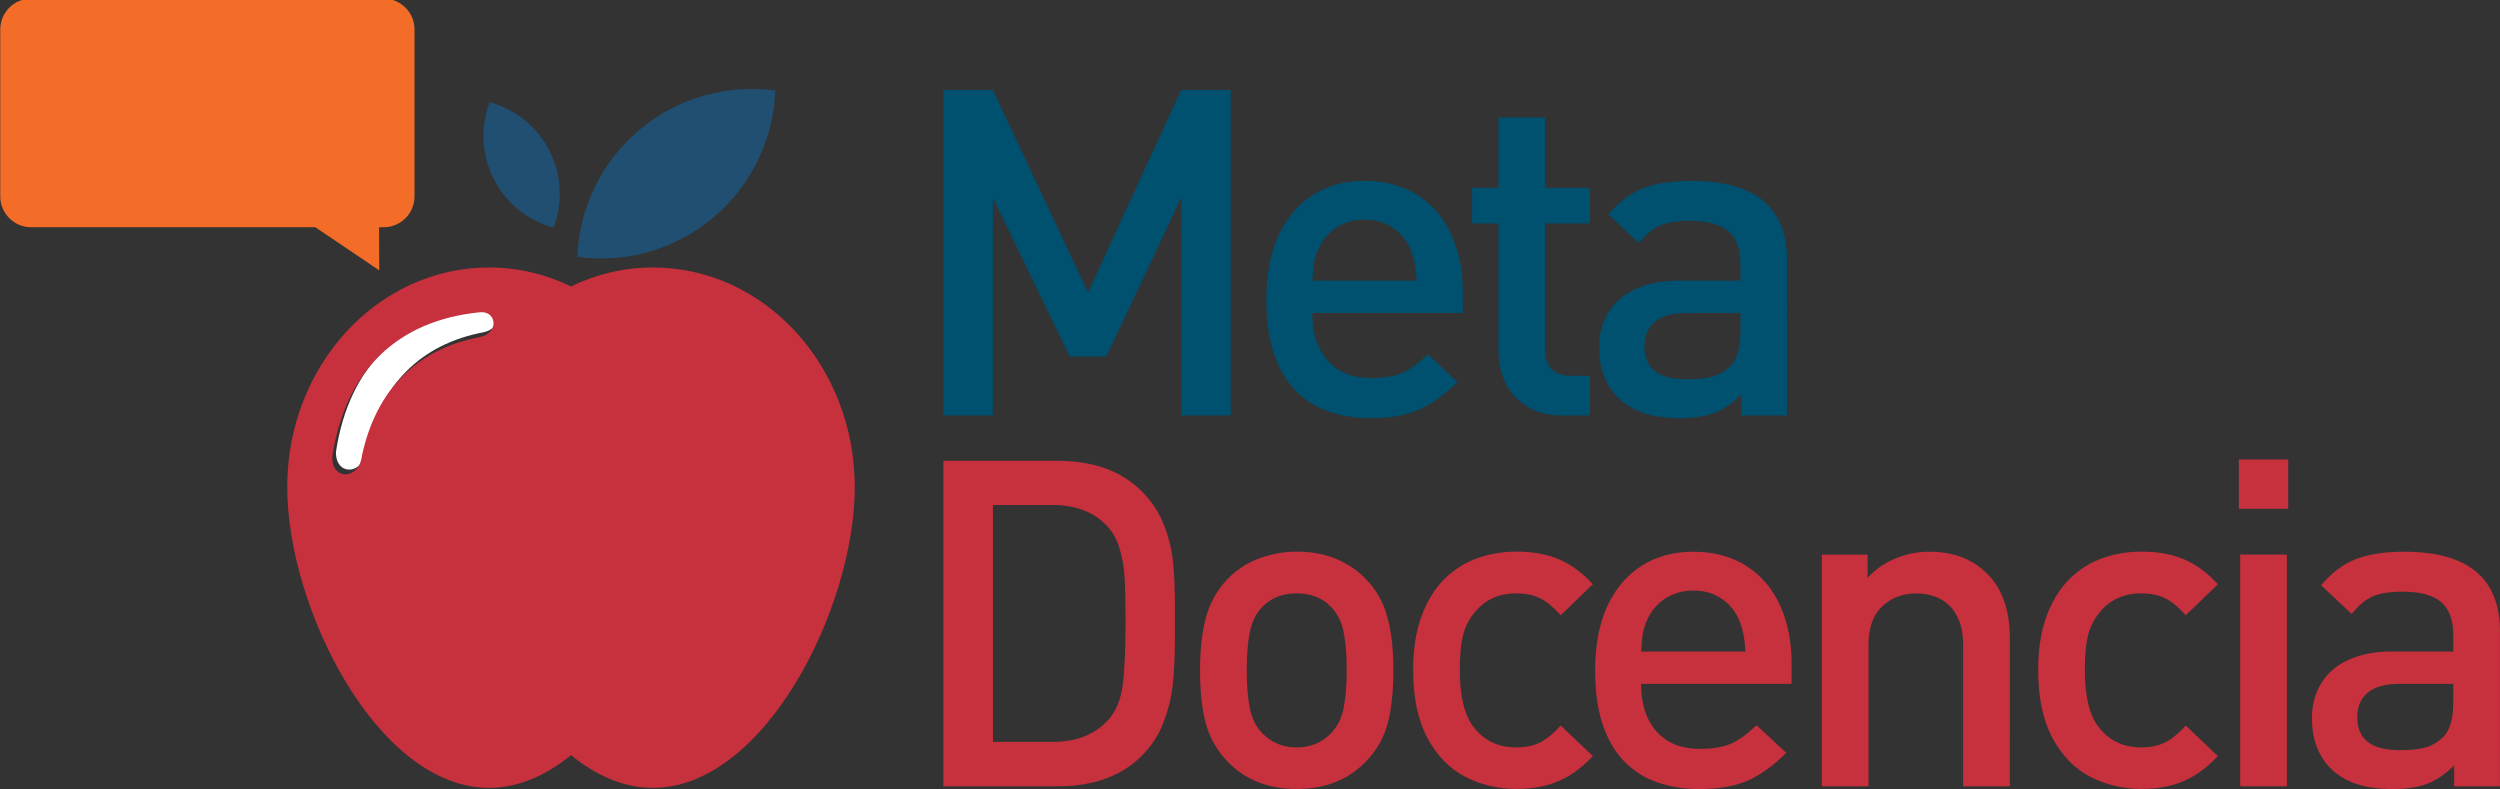 <svg width="176.88mm" height="55.822mm" version="1.1" viewBox="0 0 176.88 55.822" xmlns="http://www.w3.org/2000/svg">
 <rect x="0" y="0" width="176.88" height="55.822" fill="#333333" stroke="none"/>
 <defs>
  <clipPath id="clipPath18-3">
   <path d="M 0,595.276 H 841.89 V 0 H 0 Z"/>
  </clipPath>
  <clipPath id="clipPath74">
   <path d="M 0,595.276 H 841.89 V 0 H 0 Z"/>
  </clipPath>
 </defs>
 <g transform="translate(74.425 -54.174)">
  <g transform="matrix(.353 0 0 -.353 -100.22 208.71)">
   <g clip-path="url(#clipPath18-3)">
    <g transform="translate(184.02 392.15)">
     <path d="m0 0c1.848 4.846 1.719 10.425-.822 15.414-2.536 4.988-6.969 8.373-11.975 9.735-1.845-4.846-1.717-10.425.821-15.414 2.539-4.987 6.971-8.372 11.976-9.735m32.001 2.013c7.867 6.608 12.09 15.945 12.447 25.462-9.438 1.288-19.362-1.258-27.228-7.869-7.862-6.606-12.085-15.943-12.443-25.458 9.433-1.292 19.362 1.254 27.224 7.865" fill="#204f72" fill-rule="evenodd"/>
    </g>
    <g transform="translate(79.286 438.05)">
     <path d="m0 0h70.712c3.385 0 6.155-2.769 6.155-6.155v-33.501c0-3.386-2.77-6.156-6.155-6.156h-.948l.028-8.642-12.813 8.642h-56.979c-3.385 0-6.156 2.77-6.156 6.156v33.501c0 3.386 2.771 6.155 6.156 6.155" fill="#f46d28" fill-rule="evenodd"/>
    </g>
   </g>
  </g>
  <g fill="#c7303d" stroke-width=".353" aria-label="Meta Docencia">
   <g fill="#00506f">
    <path d="m12.65 83.571h-3.507v-15.401l-5.292 11.231h-2.591l-5.434-11.231v15.401h-3.507v-23.03h3.507l6.729 14.327 6.587-14.327h3.507z"/>
    <path d="m29.073 76.321h-10.646q0 1.437.49 2.464.49 1.011 1.406 1.58.932.553 2.29.553 1.358 0 2.196-.379.837-.379 1.785-1.295l2.101 1.959q-1.343 1.343-2.717 1.959-1.374.6-3.428.6-1.58 0-2.938-.458-1.343-.458-2.338-1.453-.995-.995-1.548-2.606-.553-1.611-.553-3.886 0-2.638.853-4.518.869-1.88 2.433-2.875 1.564-.995 3.665-.995 2.148 0 3.728.995 1.58.995 2.401 2.796.821 1.785.821 4.107zm-3.27-2.29q-.047-1.28-.442-2.227-.395-.948-1.248-1.516-.837-.569-1.99-.569-1.137 0-2.006.569-.853.569-1.264 1.516-.221.505-.3.9-.063.379-.126 1.327z"/>
    <path d="m38.07 83.571h-1.974q-1.453 0-2.48-.632-1.011-.632-1.516-1.659-.505-1.042-.505-2.275v-9.019h-1.864v-2.527h1.864v-4.976h3.301v4.976h3.175v2.527h-3.175v8.861q0 1.911 1.817 1.911h1.358z"/>
    <path d="m52.017 83.571h-3.238v-1.485q-.9.9-1.88 1.295-.979.379-2.48.379-1.485 0-2.575-.363-1.09-.379-1.832-1.121-1.295-1.343-1.295-3.522 0-1.406.648-2.464.648-1.074 1.911-1.659 1.28-.6 3.096-.6h4.344v-1.169q0-1.58-.853-2.322t-2.733-.742q-1.374 0-2.148.348-.758.348-1.453 1.232l-2.164-2.038q1.121-1.327 2.464-1.848 1.343-.521 3.428-.521 6.761 0 6.761 5.639zm-3.301-5.923v-1.327h-3.854q-1.437 0-2.196.616-.742.616-.742 1.753 0 2.322 3.001 2.322 1.058 0 1.769-.174.711-.19 1.311-.758.711-.711.711-2.433z"/>
   </g>
   <path d="m8.701 98.134v1.153q0 1.864-.142 3.254-.142 1.39-.663 2.733-.505 1.343-1.532 2.369-2.164 2.164-5.955 2.164h-8.087v-23.03h8.087q3.791 0 5.955 2.164 1.027 1.027 1.532 2.306.521 1.28.663 2.606t.142 3.112zm-3.491 0q0-1.99-.063-3.064-.063-1.09-.348-2.038-.269-.948-.821-1.564-1.422-1.564-3.917-1.564h-4.233v16.759h4.233q2.511 0 3.917-1.548.821-.9 1.027-2.448t.205-4.533z"/>
   <path d="m24.16 101.59q0 2.275-.411 3.791t-1.532 2.67q-1.864 1.943-4.912 1.943-3.017 0-4.881-1.943-1.106-1.153-1.532-2.67-.411-1.532-.411-3.791 0-2.211.426-3.759.426-1.548 1.516-2.685.537-.569 1.248-.995.711-.426 1.643-.679.948-.269 1.99-.269 1.627 0 2.859.537 1.232.537 2.054 1.406 1.106 1.153 1.516 2.685.426 1.516.426 3.759zm-3.301 0q0-1.611-.221-2.701-.221-1.106-.916-1.801-.9-.932-2.417-.932-1.469 0-2.401.932-.679.695-.9 1.801-.221 1.09-.221 2.701 0 1.595.221 2.701.221 1.09.9 1.785.979.979 2.401.979 1.469 0 2.417-.979.695-.695.916-1.785.221-1.106.221-2.701z"/>
   <path d="m38.273 107.67q-.742.79-1.58 1.327-.837.521-1.769.758-.932.237-2.069.237-1.927 0-3.601-.853-1.659-.853-2.685-2.748-1.011-1.895-1.011-4.802 0-2.227.6-3.838.6-1.611 1.627-2.622t2.338-1.469q1.311-.458 2.733-.458 1.738 0 3.001.537 1.28.537 2.417 1.769l-2.275 2.196q-.758-.853-1.453-1.2-.695-.348-1.69-.348-1.927 0-3.033 1.453-.537.679-.758 1.595-.205.916-.205 2.385 0 2.764.964 4.012 1.106 1.453 3.033 1.453.964 0 1.674-.347.711-.363 1.469-1.2z"/>
   <path d="m52.333 102.56h-10.646q0 1.437.49 2.464.49 1.011 1.406 1.58.932.553 2.29.553t2.196-.379q.837-.379 1.785-1.295l2.101 1.959q-1.343 1.343-2.717 1.959-1.374.6-3.428.6-1.58 0-2.938-.458-1.343-.458-2.338-1.453-.995-.995-1.548-2.606-.553-1.611-.553-3.886 0-2.638.853-4.518.869-1.88 2.433-2.875 1.564-.995 3.665-.995 2.148 0 3.728.995 1.58.995 2.401 2.796.821 1.785.821 4.107zm-3.27-2.29q-.047-1.28-.442-2.227-.395-.948-1.248-1.516-.837-.569-1.99-.569-1.137 0-2.006.569-.853.569-1.264 1.516-.221.505-.3.9-.063.379-.126 1.327z"/>
   <path d="m67.774 109.81h-3.301v-9.999q0-1.232-.442-2.054-.426-.821-1.169-1.2-.742-.395-1.69-.395-1.485 0-2.448.932-.948.916-.948 2.717v9.999h-3.301v-16.396h3.238v1.643q.821-.9 1.974-1.374 1.153-.474 2.385-.474 2.511 0 4.044 1.501 1.659 1.595 1.659 4.612z"/>
   <path d="m82.495 107.67q-.742.79-1.58 1.327-.837.521-1.769.758-.932.237-2.069.237-1.927 0-3.601-.853-1.659-.853-2.685-2.748-1.011-1.895-1.011-4.802 0-2.227.6-3.838.6-1.611 1.627-2.622t2.338-1.469q1.311-.458 2.733-.458 1.738 0 3.001.537 1.28.537 2.417 1.769l-2.275 2.196q-.758-.853-1.453-1.2-.695-.348-1.69-.348-1.927 0-3.033 1.453-.537.679-.758 1.595-.205.916-.205 2.385 0 2.764.964 4.012 1.106 1.453 3.033 1.453.964 0 1.674-.347.711-.363 1.469-1.2z"/>
   <path d="m87.47 90.173h-3.491v-3.491h3.491zm-.095 19.634h-3.301v-16.396h3.301z"/>
   <path d="m102.45 109.81h-3.238v-1.485q-.9.9-1.88 1.295-.979.379-2.48.379-1.485 0-2.575-.363-1.09-.379-1.832-1.121-1.295-1.343-1.295-3.522 0-1.406.648-2.464.648-1.074 1.911-1.659 1.28-.6 3.096-.6h4.344v-1.169q0-1.58-.853-2.322-.853-.742-2.733-.742-1.374 0-2.148.348-.758.348-1.453 1.232l-2.164-2.038q1.121-1.327 2.464-1.848 1.343-.521 3.428-.521 6.761 0 6.761 5.639zm-3.301-5.923v-1.327h-3.854q-1.437 0-2.196.616-.742.616-.742 1.753 0 2.322 3.001 2.322 1.058 0 1.769-.174.711-.19 1.311-.758.711-.711.711-2.433z"/>
  </g>
  <g transform="matrix(.353 0 0 -.353 -100.22 208.71)">
   <g clip-path="url(#clipPath74)">
    <g transform="translate(169.96 371.18)">
     <path d="m0 0c-12.406-2.359-20.74-10.382-23.619-23.866-.586-4.906-6.169-4.852-5.918 0 2.715 17.484 13.316 27.21 29.537 28.847 3.378.405 4.063-4.159 0-4.981" fill="#fff" fill-rule="evenodd"/>
    </g>
    <g transform="translate(169.2 370.21)">
     <path d="m0 0c4.06.822 3.375 5.383 0 4.979-16.21-1.635-26.807-11.356-29.52-28.83-.249-4.849 5.33-4.903 5.916 0 2.877 13.476 11.205 21.494 23.604 23.851m34.748 13.959c22.335 0 40.444-19.697 40.444-43.995 0-24.296-18.108-60.307-40.444-60.307-5.851 0-11.409 2.473-16.429 6.557-5.024-4.084-10.581-6.557-16.431-6.557-22.336 0-40.444 36.011-40.444 60.307 0 24.298 18.106 43.995 40.444 43.995 5.851 0 11.407-1.365 16.431-3.799 5.019 2.434 10.576 3.799 16.429 3.799" fill="#c7303d" fill-rule="evenodd"/>
    </g>
   </g>
  </g>
 </g>
</svg>
